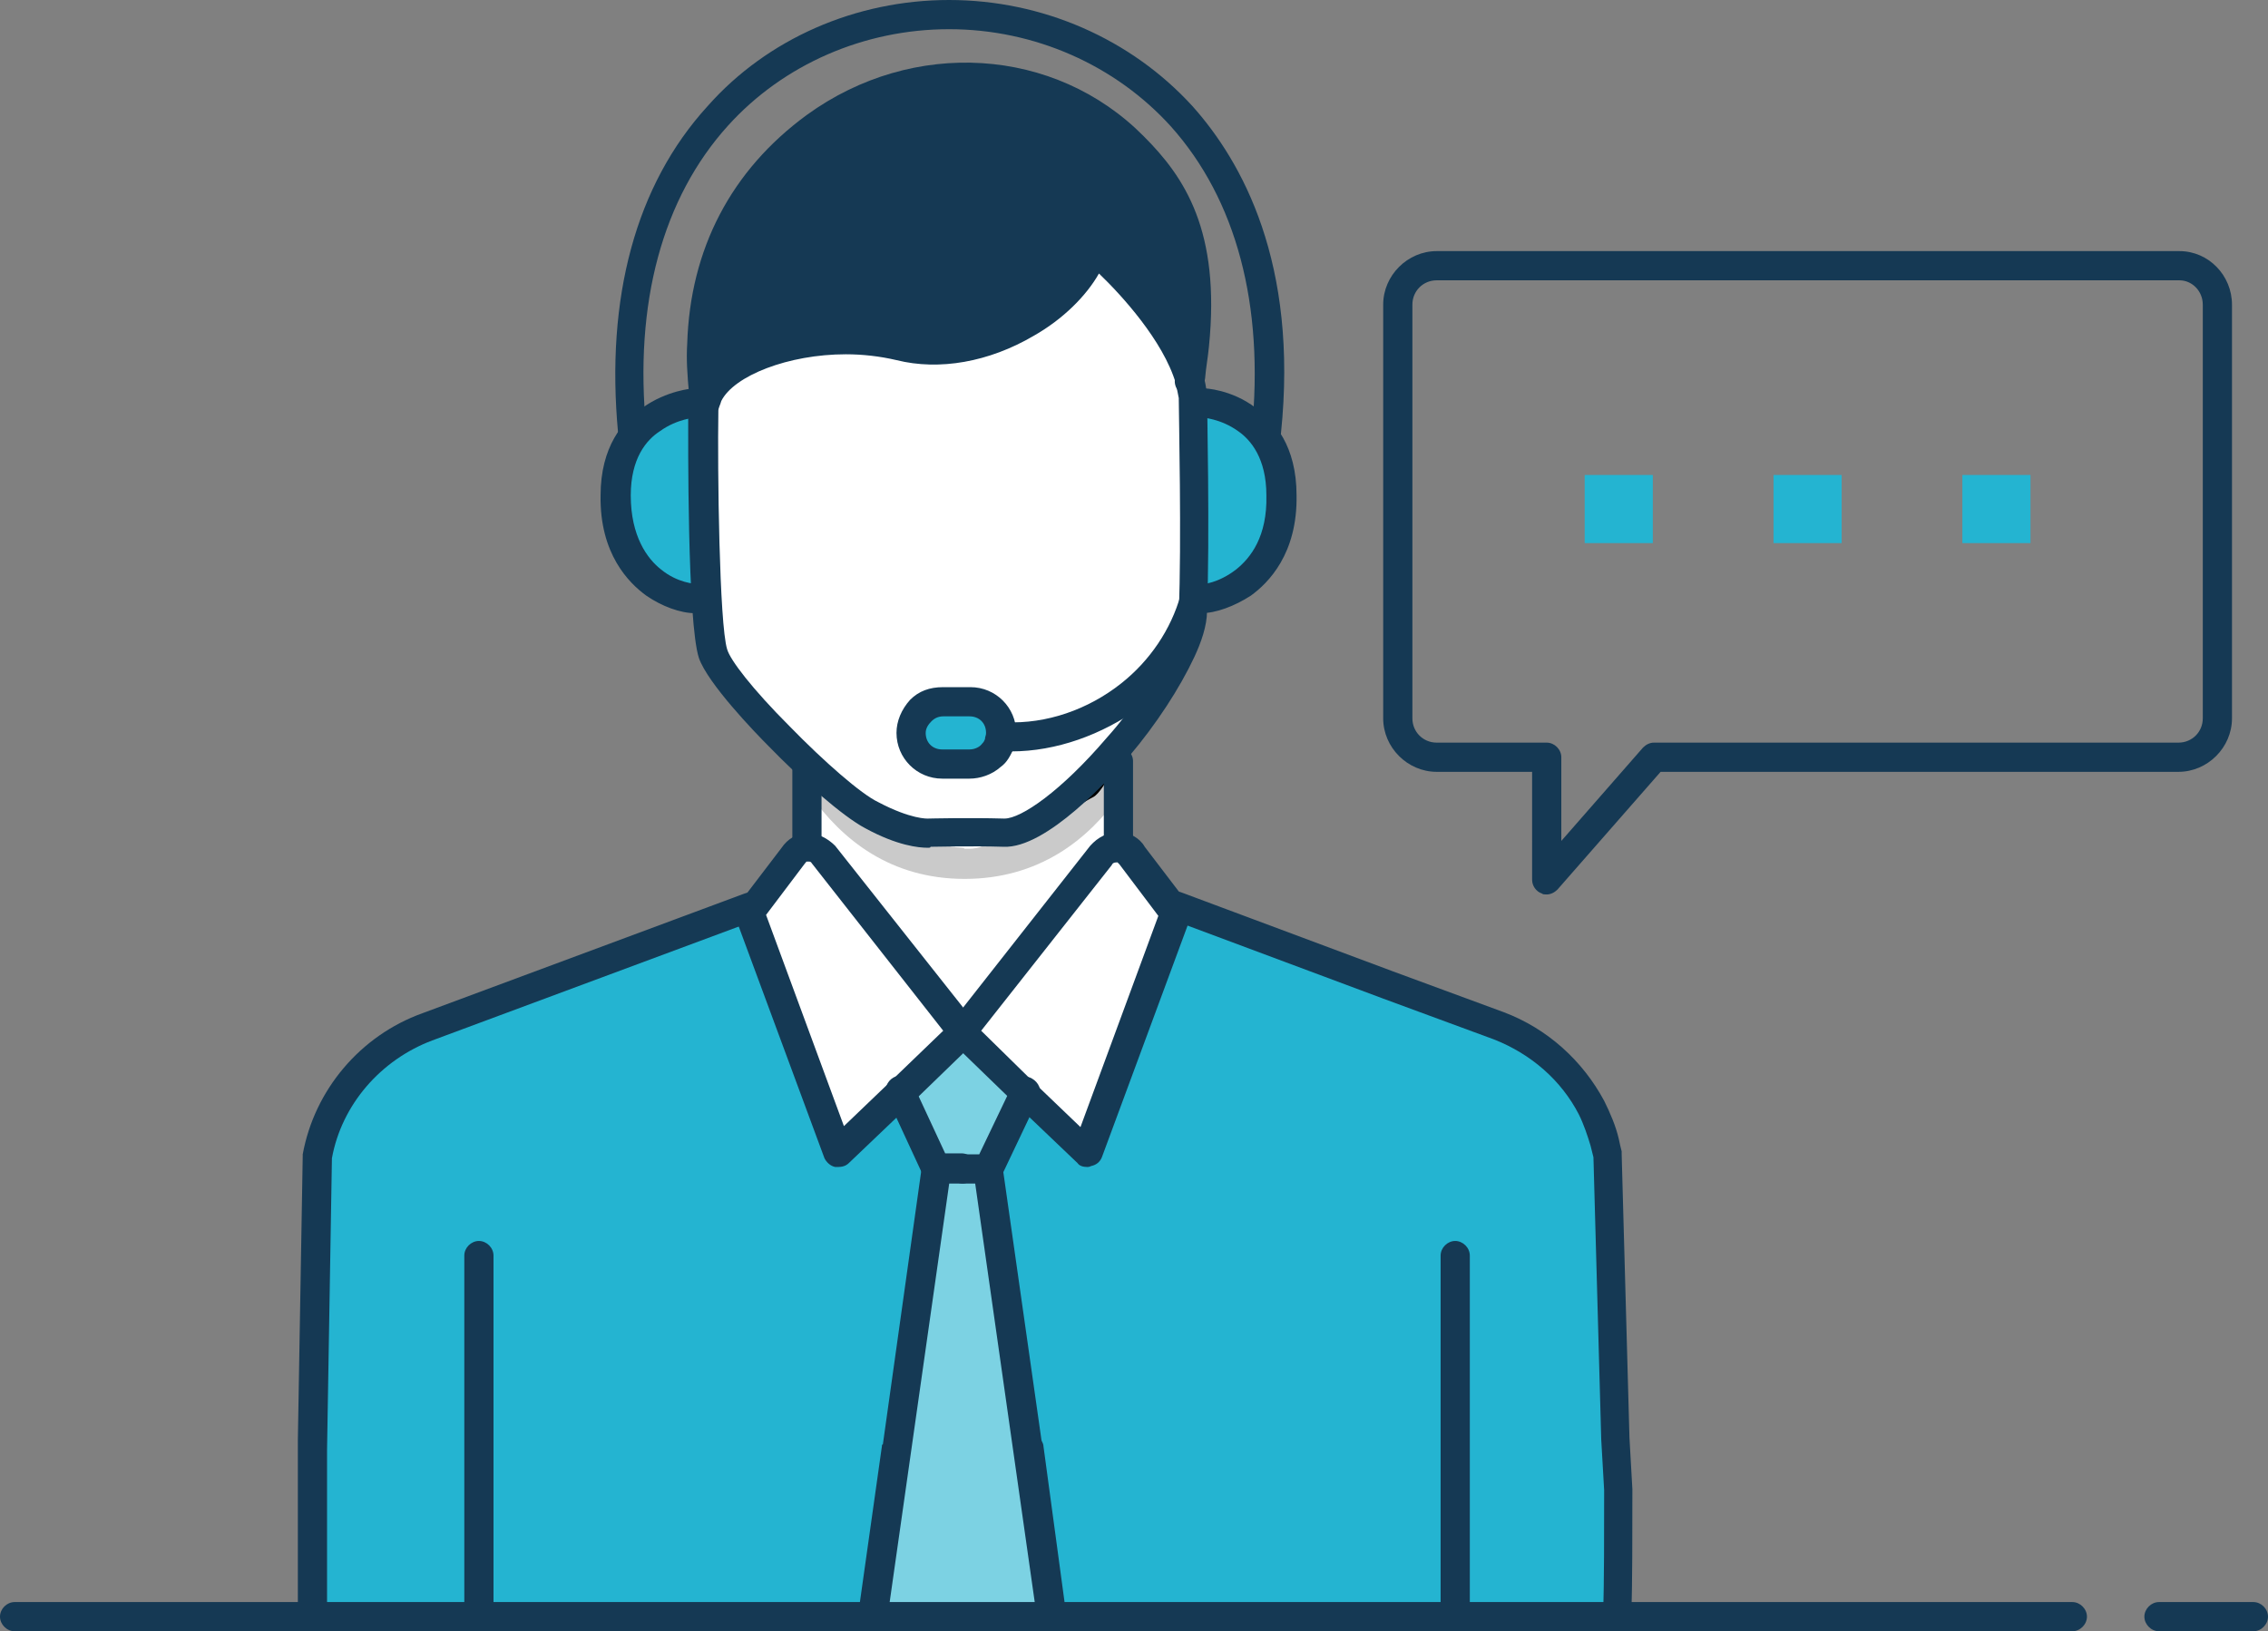 <?xml version="1.0" encoding="utf-8"?>
<!-- Generator: Adobe Illustrator 24.2.3, SVG Export Plug-In . SVG Version: 6.00 Build 0)  -->
<svg version="1.1" id="Layer_1" xmlns="http://www.w3.org/2000/svg" xmlns:xlink="http://www.w3.org/1999/xlink" x="0px" y="0px"
	 viewBox="0 0 233 167.6" style="enable-background:new 0 0 233 167.6;" xml:space="preserve">
<rect x="0" y="0" width="233" height="167.6" fill="#808080" stroke="none"/>
<style type="text/css">
	.st0{fill:#7CD2E3;}
	.st1{fill:#24B4D1;}
	.st2{fill:#FFFFFF;}
	.st3{opacity:0.21;enable-background:new    ;}
	.st4{fill:#153954;}
</style>
<g>
	<polygon class="st0" points="108.2,166.1 89.9,166.1 96.4,120.4 92.8,112.7 99.1,105.9 105.3,112.7 101.8,120.4 	"/>
	<path class="st1" d="M154.6,165.6c0.3,0,0.7,0.1,1,0.2h10.2c0.1-3.3,0.2-7.4,0.2-12.4l-0.8-34.6c-0.1-0.4-0.2-0.9-0.3-1.3
		c-0.3-1.3-0.8-2.5-1.4-3.7c-2-3.8-5.3-6.9-9.5-8.4l-11.4-4.2l-21.7-8.1l-0.3,0.2l0.3,0.4l-9.1,24.6l-6.5-6.2l-3.8,7.9l6.5,45.7
		h42.9L154.6,165.6z"/>
	<path class="st1" d="M92.5,112.1l-6.5,6.2l-9.1-24.6l0.3-0.4l-0.3-0.2l-33.1,12.3c-5.9,2.2-10.1,7.3-11.3,13.4l-0.3,29.8
		c0,7,0.1,12.7,0.2,17.4H48c0.3-0.1,0.7-0.2,1-0.2h40.5l6.5-45.7L92.5,112.1z"/>
	<path class="st2" d="M84.1,75.5v10.7l14.7,19.2l15.7-18.8L114,75.2c0,0-9.4,10.6-15,9.7C93.4,84.2,84.1,75.5,84.1,75.5z"/>
	<path class="st2" d="M114.9,87c0.5,0,1.1,0.3,1.4,0.8l4.2,5.6l0.3,0.4l-9.1,24.6l-6.5-6.2l-6.4-6.2l14.3-18.2
		C113.6,87.2,114.2,87,114.9,87z"/>
	<path d="M110.5,83c1.6-1.4,2.9-2.9,4.1-4.4c-0.9,1.7-1.7,3-2.3,3.3C111.9,82.1,111.2,82.5,110.5,83z"/>
	<path class="st3" d="M115.1,78.6v3l0,0c-3.3,4.7-8.4,8.7-16,8.7s-12.6-4-15.9-8.7h-0.1v-4.4h0.1c0.3,0.4,0.6,0.9,1,1.3l0.1,0.1
		c4.3,6.1,10.9,8.3,14.5,8.5c0.1,0,0.2,0,0.3,0.1c0.1,0,0.2,0,0.2,0c0.2-2.4,0,0,0,0c0.1,0,0.2,0,0.3,0c0.6,0,1.3-0.2,2-0.5
		c0.1,0,0.1,0,0.2-0.1c3.5-0.9,6.4-2.6,8.8-4.7c0.8-0.5,1.4-0.9,1.8-1.1c0.5-0.3,1.3-1.6,2.3-3.3c0.1-0.1,0.2-0.3,0.3-0.4l0,0
		L115.1,78.6L115.1,78.6z"/>
	<path class="st2" d="M84.6,87.8L98.9,106l-6.4,6.2l-6.5,6.2l-9.1-24.6l0.3-0.4l4.2-5.6c0.4-0.5,0.9-0.7,1.4-0.8
		C83.5,87,84.1,87.2,84.6,87.8z"/>
	<g>
		<path class="st4" d="M86.1,119.9c-0.1,0-0.2,0-0.3,0c-0.5-0.1-0.9-0.5-1.1-0.9l-9.1-24.6c-0.2-0.5-0.1-1,0.2-1.4l4.5-5.9
			c0.6-0.9,1.6-1.5,2.6-1.5c1.1,0,2.1,0.5,2.9,1.3l14.4,18.2c0.5,0.6,0.4,1.5-0.1,2l-6.4,6.2l-6.5,6.2
			C86.9,119.8,86.5,119.9,86.1,119.9z M78.7,94l8,21.7l4.8-4.6l5.4-5.2L83.4,88.7c-0.1-0.2-0.3-0.2-0.5-0.2c0,0-0.1,0-0.1,0.1
			c0,0-0.1,0.1-0.1,0.1L78.7,94z M81.5,87.8L81.5,87.8L81.5,87.8z"/>
	</g>
	<g>
		<path class="st4" d="M82.9,88.5c-0.8,0-1.5-0.7-1.5-1.5v-8.8c0-0.8,0.7-1.5,1.5-1.5s1.5,0.7,1.5,1.5V87
			C84.4,87.8,83.7,88.5,82.9,88.5z"/>
	</g>
	<g>
		<path class="st4" d="M49.2,167.3c-0.8,0-1.5-0.7-1.5-1.5V129c0-0.8,0.7-1.5,1.5-1.5s1.5,0.7,1.5,1.5v36.8
			C50.7,166.6,50,167.3,49.2,167.3z"/>
	</g>
	<g>
		<path class="st4" d="M149.5,167.3c-0.8,0-1.5-0.7-1.5-1.5V129c0-0.8,0.7-1.5,1.5-1.5s1.5,0.7,1.5,1.5v36.8
			C151,166.6,150.3,167.3,149.5,167.3z"/>
	</g>
	<g>
		<path class="st4" d="M98.9,121.6h-2.7c-0.6,0-1.1-0.3-1.4-0.9l-3.7-8c-0.3-0.8,0-1.6,0.7-2c0.8-0.4,1.6,0,2,0.7l3.3,7.1h1.7
			c0.8,0,1.5,0.7,1.5,1.5S99.7,121.6,98.9,121.6z"/>
	</g>
	<g>
		<path class="st4" d="M89.7,167.3c-0.1,0-0.1,0-0.2,0c-0.8-0.1-1.4-0.9-1.3-1.7l2.4-17c0-0.1,0-0.2,0.1-0.2l4-28.5
			c0.1-0.8,0.9-1.4,1.7-1.3c0.8,0.1,1.4,0.9,1.3,1.7L91.2,166C91.1,166.8,90.4,167.3,89.7,167.3z"/>
	</g>
	<g>
		<path class="st4" d="M111.7,119.9c-0.4,0-0.8-0.1-1-0.4l-6.5-6.2l-6.4-6.2c-0.6-0.5-0.6-1.4-0.1-2l14.3-18.2
			c0.8-0.9,1.8-1.4,3-1.4c1,0,2.1,0.6,2.6,1.5l4.5,5.9c0.3,0.4,0.4,0.9,0.2,1.4l-9.1,24.6c-0.2,0.5-0.6,0.8-1.1,0.9
			C111.9,119.9,111.8,119.9,111.7,119.9z M100.8,105.9l5.4,5.3l4.8,4.6l8-21.7l-4-5.3c0,0-0.1-0.1-0.1-0.1c0,0-0.1-0.1-0.1-0.1
			c-0.4,0-0.5,0.1-0.6,0.3L100.8,105.9z"/>
	</g>
	<g>
		<path class="st4" d="M114.9,88.5c-0.8,0-1.5-0.7-1.5-1.5v-8.8c0-0.8,0.7-1.5,1.5-1.5s1.5,0.7,1.5,1.5V87
			C116.4,87.8,115.7,88.5,114.9,88.5z"/>
	</g>
	<g>
		<path class="st4" d="M101.5,121.6h-2.6c-0.8,0-1.5-0.7-1.5-1.5s0.7-1.5,1.5-1.5h1.7l3.4-7.1c0.4-0.8,1.3-1.1,2-0.7
			c0.7,0.4,1.1,1.2,0.7,2l-3.8,8C102.6,121.3,102.1,121.6,101.5,121.6z"/>
	</g>
	<g>
		<path class="st4" d="M108,167.3c-0.7,0-1.4-0.5-1.5-1.3l-6.5-45.7c-0.1-0.8,0.5-1.6,1.3-1.7c0.8-0.1,1.6,0.5,1.7,1.3l4,28.1
			c0.1,0.2,0.2,0.4,0.2,0.6l2.3,17c0.1,0.8-0.5,1.6-1.3,1.7C108.1,167.3,108.1,167.3,108,167.3z"/>
	</g>
	<g>
		<path class="st4" d="M166.2,167.5C166.2,167.5,166.2,167.5,166.2,167.5c-0.9,0-1.5-0.7-1.5-1.5c0.1-3.8,0.1-8,0.1-12.9l-0.3-5.2
			l-0.8-29c-0.1-0.4-0.2-0.8-0.3-1.2c-0.3-1-0.7-2.2-1.2-3.2c-1.8-3.5-4.9-6.2-8.7-7.7l-11.4-4.2l-21.7-8.1
			c-0.8-0.3-1.2-1.2-0.9-1.9c0.3-0.8,1.2-1.2,1.9-0.9l21.7,8.1l11.4,4.2c4.5,1.7,8.1,5,10.3,9.1c0.6,1.2,1.2,2.6,1.5,3.9
			c0.1,0.5,0.2,0.9,0.3,1.3c0,0.1,0,0.2,0,0.3l0.8,29.1l0.3,5.3c0,5,0,9.2-0.1,13C167.7,166.9,167,167.5,166.2,167.5z"/>
	</g>
	<g>
		<path class="st4" d="M32.1,167.6c-0.8,0-1.5-0.7-1.5-1.5v-18.2l0.5-29.1c0-0.1,0-0.2,0-0.2c1.2-6.6,5.9-12.2,12.3-14.5l33.1-12.3
			c0.8-0.3,1.6,0.1,1.9,0.9c0.3,0.8-0.1,1.6-0.9,1.9l-33.1,12.3c-5.3,2-9.3,6.6-10.3,12.1l-0.5,29.9v17.3
			C33.6,166.9,32.9,167.6,32.1,167.6z"/>
	</g>
	<path class="st2" d="M122.6,62.9c0,1.2-0.5,2.6-1.2,4.2c-1.4,3.1-3.8,6.7-6.5,9.8c-4.2,4.9-9,8.9-11.7,8.8c-3.5-0.1-7.6,0-7.6,0
		s-2,0.3-6-1.8c-2.1-1.1-6-4.6-9.5-8.2l0,0c-3.4-3.4-6.3-6.9-6.8-8.5c-0.9-3.1-1.1-19.7-1-25c0-0.6,0.2-1.1,0.4-1.6
		c2.1-4.4,12-7,19.8-5c8.6,2.3,18.5-4.7,19.8-10c0,0,7.9,6.8,9.9,13.4c0.2,0.6,0.3,1.3,0.4,1.9C122.6,41.1,122.9,55.7,122.6,62.9z"
		/>
	<path class="st1" d="M71.4,44.5l0.3,0.1c-0.2,0.3-0.3,0.7-0.3,1c-0.1,3.3,0,13.7,0.6,15.7c-1.7,0.6-9-1.4-8.9-10.5
		c0-4.2,1.8-6.5,3.6-7.8c2.2-1.5,4.5-1.7,4.5-1.7C71.3,42.4,71.3,43.4,71.4,44.5z"/>
	<path class="st1" d="M123.4,44.5l-0.3,0.1c0.2,0.3,0.3,0.7,0.3,1c0.1,3.3,0,13.7-0.6,15.7c1.7,0.6,9-1.4,8.9-10.5
		c0-4.2-1.8-6.5-3.6-7.8c-2.2-1.5-4.5-1.7-4.5-1.7C123.5,42.4,123.5,43.4,123.4,44.5z"/>
	<path class="st1" d="M99.6,78.5h-2.8c-1.8,0-3.2-1.4-3.2-3.2c0-0.9,0.4-1.7,1-2.3c0.6-0.6,1.4-0.9,2.3-0.9h2.8
		c1.8,0,3.2,1.4,3.2,3.2c0,0.4-0.1,0.7-0.2,1.1c-0.2,0.5-0.4,0.9-0.8,1.2C101.3,78.1,100.5,78.5,99.6,78.5z"/>
	<path class="st4" d="M116.5,15.1c4.3,4.3,7.4,9.5,6.3,20.4c-0.1,1.2-0.3,2.4-0.5,3.7c-2-6.6-9.9-13.4-9.9-13.4
		c-1.3,5.3-11.2,12.2-19.8,10c-7.7-2-17.6,0.6-19.8,5l-0.4-0.2c-0.2-1.8-0.3-3.4-0.2-5c0.3-11.1,5.8-18.1,11.7-22.4
		C93.8,5.9,107.7,6.3,116.5,15.1z"/>
	<g>
		<path class="st4" d="M72.3,41.9c-0.8,0-1.4-0.6-1.5-1.3c-0.2-2.2-0.3-3.7-0.2-5.3c0.3-9.7,4.5-17.8,12.3-23.5
			c10.9-7.9,25.5-7,34.6,2.2c4.2,4.2,7.9,9.7,6.7,21.6c-0.1,1.1-0.3,2.1-0.4,3.3l-0.1,0.5c-0.1,0.8-0.9,1.4-1.7,1.3
			c-0.8-0.1-1.4-0.9-1.3-1.7l0.1-0.5c0.2-1.1,0.3-2.1,0.4-3.1c1-10.1-1.6-15-5.9-19.2c-8.1-8.1-21-8.9-30.8-1.8
			c-7.1,5.2-10.8,12.3-11.1,21.2c-0.1,1.4,0,2.8,0.2,4.8c0.1,0.8-0.5,1.6-1.3,1.7C72.4,41.9,72.4,41.9,72.3,41.9z"/>
	</g>
	<g>
		<path class="st4" d="M95.3,87.1c-0.9,0-3.1-0.2-6.4-2c-2.3-1.2-6.6-5-9.9-8.4c-1.5-1.5-6.3-6.5-7.2-9.1
			c-1.2-3.7-1.1-22.2-1.1-25.5c0-0.9,0.3-1.6,0.5-2.1c2.5-5.2,13.1-8.1,21.6-5.9c3.6,1,7.9,0.2,11.8-2.1c3.2-1.9,5.7-4.6,6.2-6.8
			c0.1-0.5,0.5-0.9,1-1.1c0.5-0.2,1-0.1,1.4,0.3c0.3,0.3,8.4,7.2,10.4,14.1c0.2,0.6,0.3,1.3,0.4,1.9l0,0.2c0,0.1,0,0.1,0,0.2
			c0,0.1,0.3,14.7,0,22c0,1.5-0.6,3.2-1.3,4.7c-1.5,3.2-3.9,6.9-6.7,10.2c-1.9,2.2-8.5,9.5-12.9,9.3c-3.2-0.1-7,0-7.5,0
			C95.6,87.1,95.5,87.1,95.3,87.1z M86.9,36.4c-5.9,0-11.5,2.2-12.8,4.8c-0.1,0.4-0.3,0.7-0.3,1c-0.1,6.1,0.1,21.9,0.9,24.5
			c0.3,1.1,2.6,4.1,6.4,7.9c0,0,0,0,0,0c3.6,3.7,7.4,7,9.1,7.8c3.4,1.8,5.1,1.7,5.1,1.7c0,0,0.1,0,0.1,0c0,0,4.2-0.1,7.7,0
			c0,0,0,0,0.1,0c1.7,0,5.8-2.8,10.5-8.3c2.7-3,4.9-6.5,6.3-9.4c0.5-1.2,1.1-2.6,1.1-3.6c0.3-6.9,0-20.4,0-21.8l0-0.1
			c-0.1-0.5-0.2-1-0.3-1.5c-1.3-4.4-5.6-9.1-7.9-11.3c-1.3,2.3-3.7,4.7-6.7,6.4c-4.6,2.7-9.7,3.6-14.1,2.5
			C90.4,36.6,88.6,36.4,86.9,36.4z"/>
	</g>
	<g>
		<path class="st4" d="M71.4,63c-1.5,0-3.4-0.7-5-1.8c-1.8-1.3-4.8-4.3-4.7-10.3c0-5,2.3-7.7,4.3-9c2.5-1.8,5.2-2,5.3-2
			c0.8,0,1.5,0.6,1.6,1.4c0,0.8-0.6,1.5-1.4,1.6c0,0-1.9,0.1-3.7,1.4c-1.4,0.9-3,2.8-3,6.6c0,4.2,1.7,6.5,3.1,7.6
			c1.7,1.4,3.5,1.5,3.8,1.5c0.8-0.3,1.6,0.1,1.9,0.9c0.3,0.8-0.1,1.6-0.9,1.9C72.2,62.9,71.8,63,71.4,63z"/>
	</g>
	<g>
		<path class="st4" d="M123.4,63c-0.4,0-0.9-0.1-1.2-0.2c-0.8-0.3-1.2-1.1-0.9-1.9s1.1-1.2,1.9-0.9c0.3,0.1,2-0.1,3.8-1.5
			c1.5-1.2,3.2-3.4,3.1-7.6c0-3.8-1.6-5.7-2.9-6.6c-1.8-1.3-3.7-1.4-3.7-1.4c-0.8,0-1.5-0.7-1.4-1.6c0-0.8,0.8-1.5,1.6-1.4
			c0.1,0,2.8,0.1,5.3,2c1.9,1.3,4.2,3.9,4.2,9c0.1,6-2.9,9-4.7,10.3C126.8,62.3,124.9,63,123.4,63z"/>
	</g>
	<g>
		<path class="st4" d="M130.1,45.9c0,0-0.1,0-0.2,0c-0.8-0.1-1.4-0.8-1.3-1.6c1.3-13-1.6-23.8-8.3-31.3c-5.7-6.3-14-10-22.8-10
			c-8.7,0-17,3.6-22.7,9.9c-6.7,7.4-9.7,18.2-8.4,31.3c0.1,0.8-0.5,1.6-1.3,1.6c-0.8,0.1-1.6-0.5-1.6-1.3
			c-1.3-13.9,1.8-25.5,9.2-33.6C78.8,4,87.9,0,97.5,0c9.6,0,18.7,4,25,10.9c5.1,5.7,10.9,16.1,9.1,33.6
			C131.5,45.3,130.9,45.9,130.1,45.9z"/>
	</g>
	<g>
		<path class="st4" d="M99.6,80h-2.8c-2.6,0-4.7-2.1-4.7-4.7c0-1.2,0.5-2.4,1.4-3.4c0.9-0.9,2-1.3,3.4-1.3h2.8
			c2.6,0,4.7,2.1,4.7,4.7c0,0.5-0.1,0.9-0.2,1.3l0,0.2c0,0.1,0,0.1-0.1,0.2c-0.3,0.6-0.6,1.3-1.3,1.8C101.9,79.6,100.7,80,99.6,80z
			 M96.9,73.6c-0.5,0-0.9,0.2-1.2,0.5c-0.3,0.3-0.6,0.7-0.6,1.2c0,1,0.7,1.7,1.7,1.7h2.8c0.6,0,1.1-0.3,1.3-0.6
			c0.1-0.1,0.2-0.2,0.3-0.5l0-0.1c0.1-0.3,0.1-0.4,0.1-0.5c0-1-0.7-1.7-1.7-1.7H96.9z"/>
	</g>
	<g>
		<path class="st4" d="M103.9,77.2c-0.3,0-0.6,0-0.8,0c-0.8,0-1.5-0.7-1.4-1.6c0-0.8,0.7-1.5,1.6-1.4c4.2,0.2,8.5-1.3,11.9-4
			c2.9-2.3,5.1-5.5,6.1-9.1c0.2-0.8,1.1-1.3,1.9-1c0.8,0.2,1.3,1.1,1,1.9c-1.2,4.2-3.7,8-7.1,10.7C113.2,75.5,108.5,77.2,103.9,77.2
			z"/>
	</g>
</g>
<g>
	<path class="st4" d="M158.9,91.9c-0.2,0-0.4,0-0.5-0.1c-0.6-0.2-1-0.8-1-1.4V79.3h-9.8c-3,0-5.5-2.5-5.5-5.5V31.3
		c0-3,2.5-5.5,5.5-5.5h76.3c3,0,5.4,2.5,5.4,5.5v42.5c0,3-2.5,5.5-5.5,5.5h-53.2L160,91.4C159.7,91.7,159.3,91.9,158.9,91.9z
		 M147.6,28.8c-1.4,0-2.5,1.1-2.5,2.5v42.5c0,1.4,1.1,2.5,2.5,2.5h11.3c0.8,0,1.5,0.7,1.5,1.5v8.6l8.4-9.6c0.3-0.3,0.7-0.5,1.1-0.5
		h53.9c1.4,0,2.5-1.1,2.5-2.5V31.3c0-1.4-1.1-2.5-2.4-2.5H147.6z"/>
</g>
<g>
	<rect x="162.8" y="48.8" class="st1" width="7" height="7"/>
	<rect x="182.2" y="48.8" class="st1" width="7" height="7"/>
	<rect x="201.6" y="48.8" class="st1" width="7" height="7"/>
</g>
<g>
	<path class="st4" d="M231.5,167.6h-9.7c-0.8,0-1.5-0.7-1.5-1.5s0.7-1.5,1.5-1.5h9.7c0.8,0,1.5,0.7,1.5,1.5S232.3,167.6,231.5,167.6
		z"/>
</g>
<g>
	<path class="st4" d="M212.9,167.6H1.5c-0.8,0-1.5-0.7-1.5-1.5s0.7-1.5,1.5-1.5h211.4c0.8,0,1.5,0.7,1.5,1.5
		S213.7,167.6,212.9,167.6z"/>
</g>
</svg>
